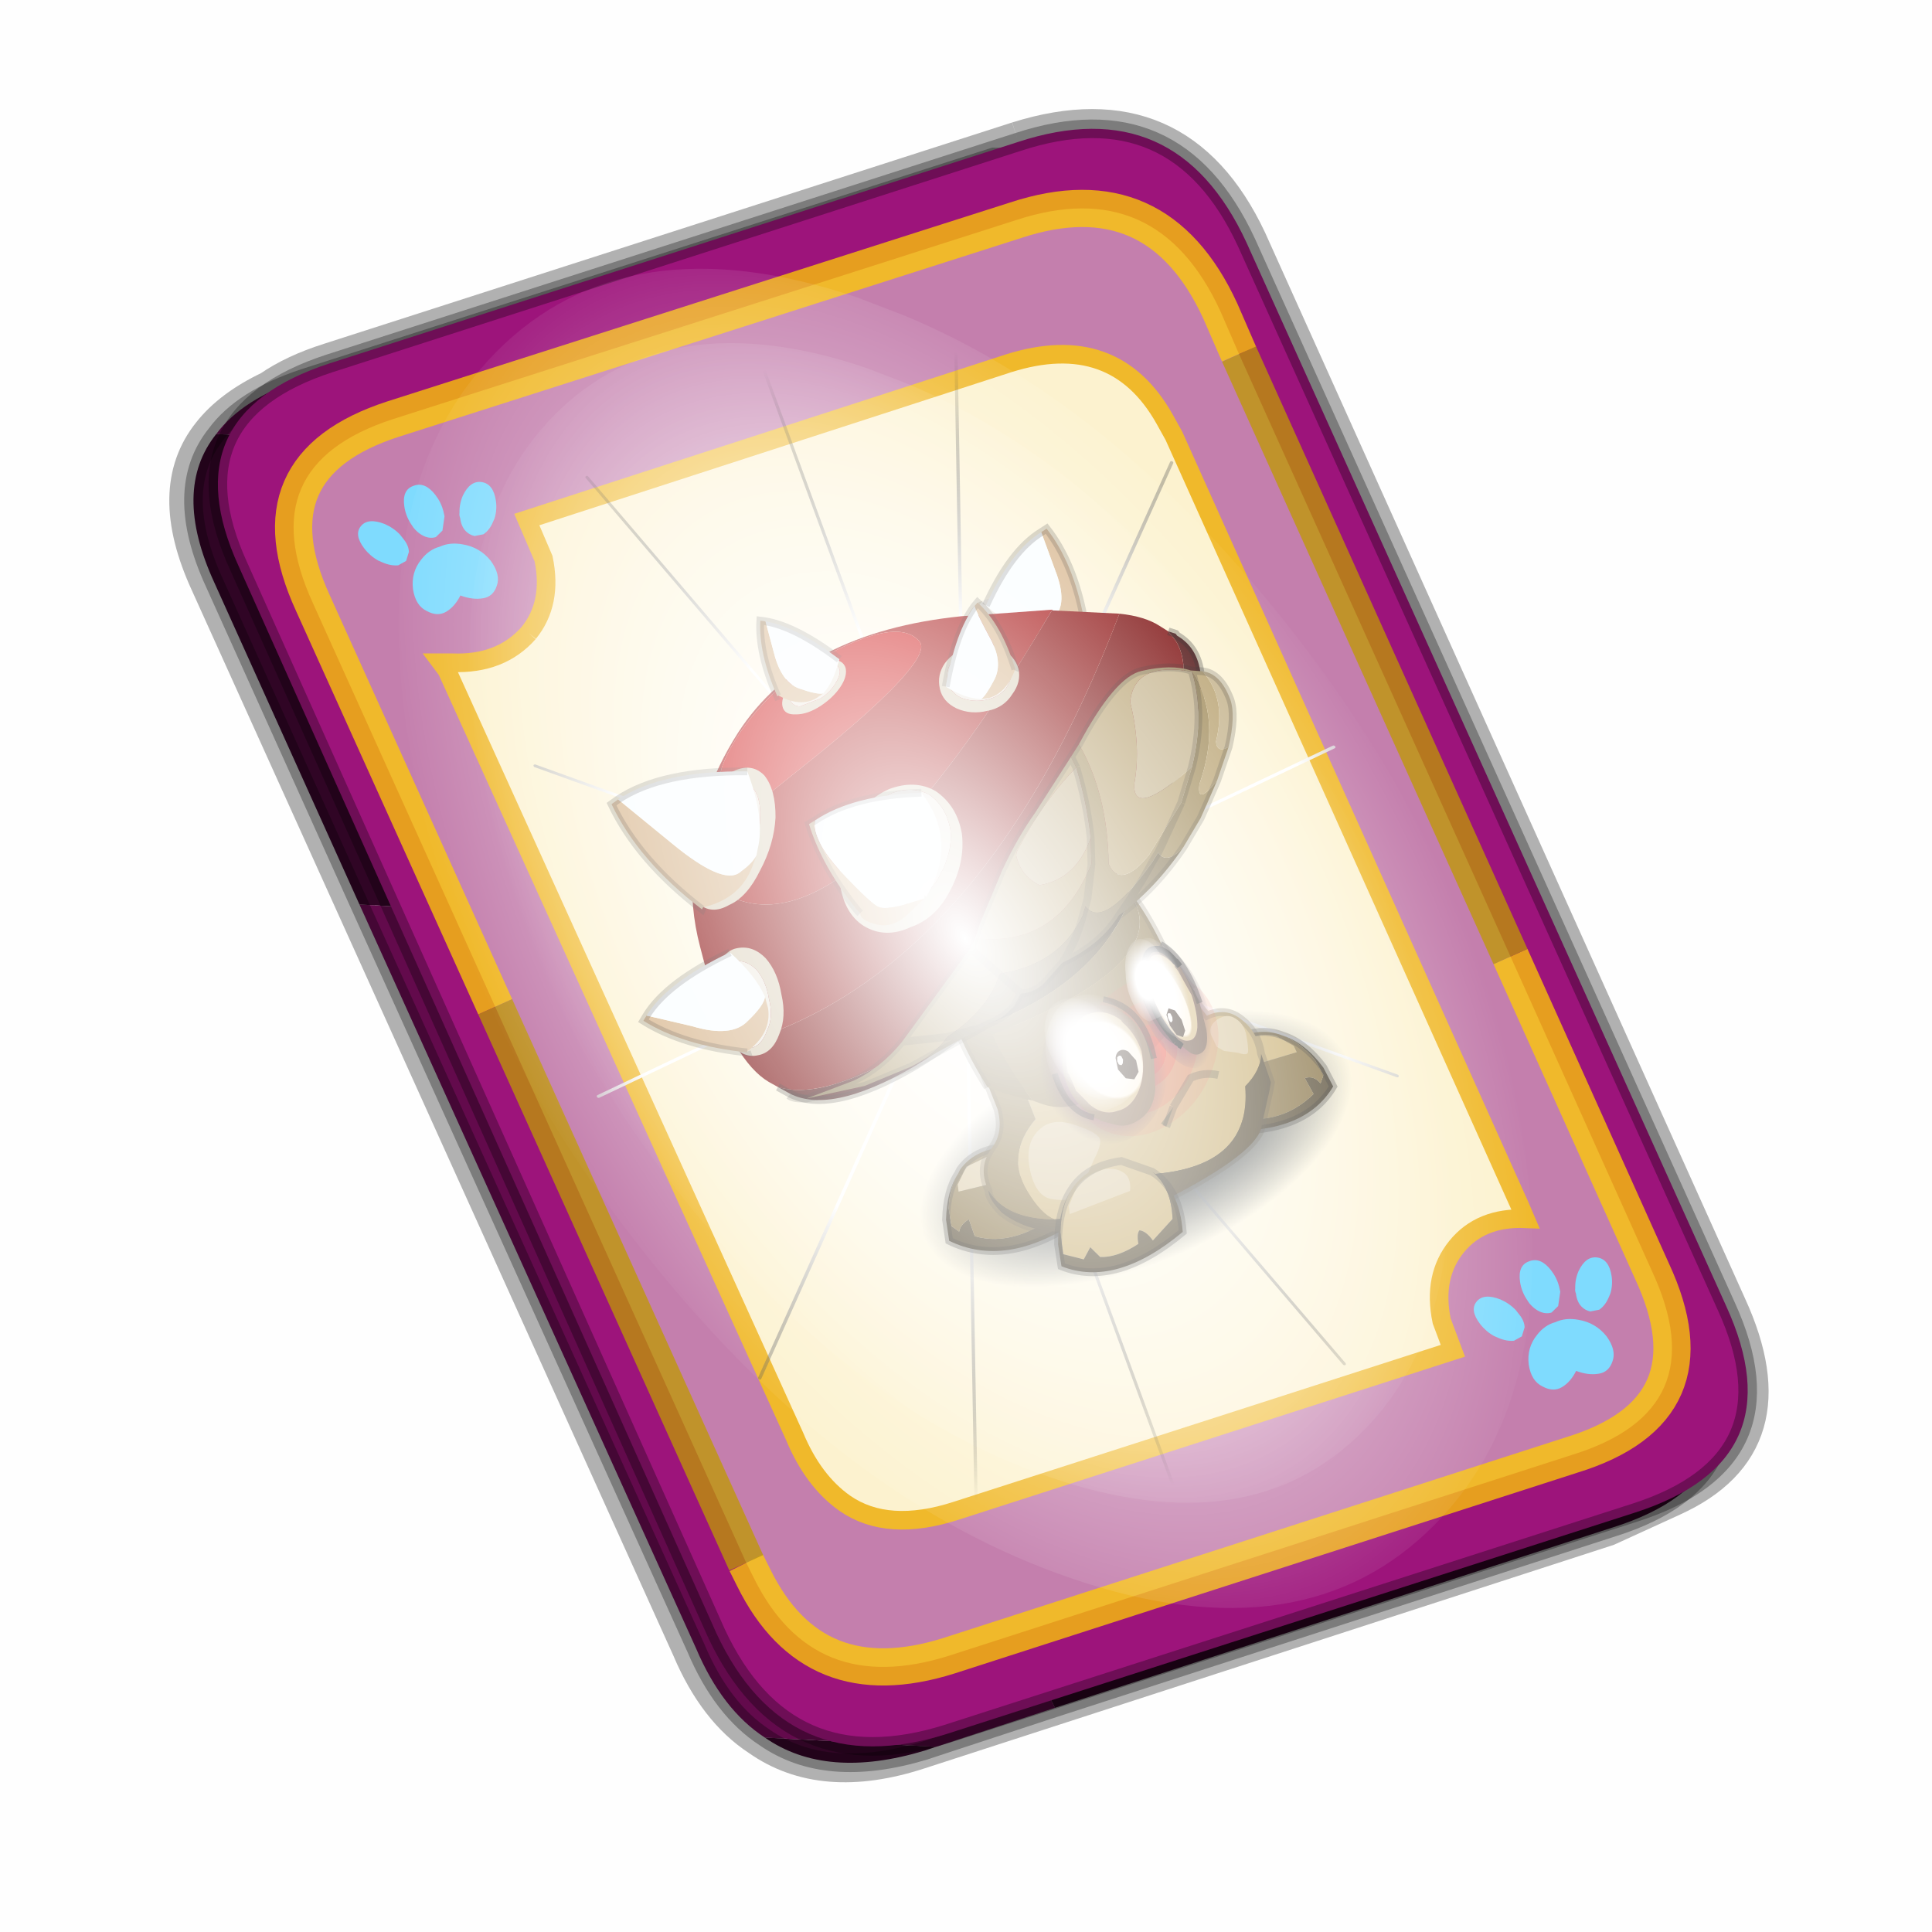 <?xml version='1.0' encoding='UTF-8'?>
<svg xmlns:xlink="http://www.w3.org/1999/xlink" xmlns="http://www.w3.org/2000/svg" version="1.1" width="60px" height="60px" viewBox="0.0 0.0 60.0 60.0"><defs><radialGradient gradientUnits="userSpaceOnUse" r="819.2" cx="0" cy="0" spreadMethod="pad" gradientTransform="matrix(-0.018,0.001,0.0,0.009,0.0,0.0)" id="gradient1"><stop offset="0.333" stop-color="#0e171d"/><stop offset="1.0" stop-color="#101a24" stop-opacity="0.0"/></radialGradient><g id="c1"><path stroke="none" fill="url(#gradient1)" d="M10.85 4.8 Q6.35 7.3 0.0 7.65 -6.35 8.0 -10.8 6.0 -15.35 4.0 -15.35 0.85 -15.35 -2.3 -10.8 -4.85 -6.35 -7.3 0.0 -7.65 6.35 -8.0 10.85 -6.05 15.35 -4.0 15.35 -0.85 15.35 2.3 10.85 4.8"/></g><g id="c2"><g><use transform="matrix(1.0,0.0,0.0,1.0,0.0,0.0)" xlink:href="#c1"/></g></g><g id="c3"><path fill="#d3bf92" stroke="none" d="M1.25 -1.2 L-2.9 -1.05 -2.9 -1.5 -2.1 -2.5 Q-1.3 -3.15 -0.1 -3.05 0.6 -2.9 0.95 -2.55 1.5 -2.05 1.25 -1.2"/><path fill="#42361c" stroke="none" d="M-2.7 -2.2 Q-3.45 -1.4 -3.75 -0.1 L-3.8 1.0 Q-1.25 3.95 3.6 1.35 3.95 -0.65 2.9 -1.95 4.45 -0.35 4.1 2.35 -0.9 4.4 -4.15 1.95 L-4.1 0.55 Q-3.65 -1.25 -2.7 -2.2"/><path fill="#7a6330" stroke="none" d="M-2.7 -2.2 L-2.55 -2.4 Q-1.25 -3.65 1.05 -3.2 2.2 -2.65 2.9 -1.95 3.95 -0.65 3.6 1.35 -1.25 3.95 -3.8 1.0 L-3.75 -0.1 Q-3.45 -1.4 -2.7 -2.2 M1.25 -1.2 Q1.5 -2.05 0.95 -2.55 0.6 -2.9 -0.1 -3.05 -1.3 -3.15 -2.1 -2.5 L-2.9 -1.5 -2.9 -1.05 1.25 -1.2"/><path fill="none" stroke="#000000" stroke-width="0.5" stroke-opacity="0.302" d="M2.9 -1.95 Q2.2 -2.65 1.05 -3.2 -1.25 -3.65 -2.55 -2.4 L-2.7 -2.2 M2.9 -1.95 Q4.45 -0.35 4.1 2.35 -0.9 4.4 -4.15 1.95 L-4.1 0.55 Q-3.65 -1.25 -2.7 -2.2"/></g><g id="c4"><g><use transform="matrix(1.0,0.0,0.0,1.0,0.0,0.0)" xlink:href="#c3"/></g></g><g id="c5"><path fill="#d3bf92" stroke="none" d="M1.6 -1.0 L-2.55 -1.4 -2.45 -1.85 -1.55 -2.75 0.55 -3.0 1.5 -2.35 Q2.0 -1.8 1.6 -1.0"/><path fill="#42361c" stroke="none" d="M-2.2 -2.5 Q-3.0 -1.85 -3.5 -0.6 L-3.7 0.55 -3.35 1.05 Q-3.15 0.65 -2.5 0.5 L-2.5 1.65 Q-0.25 3.25 3.6 1.85 4.2 -0.1 3.35 -1.5 4.65 0.3 3.95 2.9 -1.3 4.25 -4.15 1.4 L-3.9 0.05 Q-3.25 -1.7 -2.2 -2.5"/><path fill="#7a6330" stroke="none" d="M3.35 -1.5 Q4.2 -0.1 3.6 1.85 -0.25 3.25 -2.5 1.65 L-2.5 0.5 Q-3.15 0.65 -3.35 1.05 L-3.7 0.55 -3.5 -0.6 Q-3.0 -1.85 -2.2 -2.5 L-2.0 -2.7 Q-0.55 -3.75 1.7 -3.0 L3.35 -1.5 M1.6 -1.0 Q2.0 -1.8 1.5 -2.35 L0.55 -3.0 -1.55 -2.75 -2.45 -1.85 -2.55 -1.4 1.6 -1.0"/><path fill="none" stroke="#000000" stroke-width="0.5" stroke-opacity="0.302" d="M-2.2 -2.5 Q-3.25 -1.7 -3.9 0.05 L-4.15 1.4 Q-1.3 4.25 3.95 2.9 4.65 0.3 3.35 -1.5 L1.7 -3.0 Q-0.55 -3.75 -2.0 -2.7 L-2.2 -2.5"/></g><g id="c6"><g><use transform="matrix(1.0,0.0,0.0,1.0,0.0,0.0)" xlink:href="#c5"/></g></g><g id="c7"><path fill="#c2a561" stroke="none" d="M-0.5 -2.8 Q0.7 -2.9 1.5 -2.35 L2.35 -1.4 2.4 -0.95 -1.5 -1.1 Q-1.8 -1.9 -1.4 -2.35 L-0.5 -2.8"/><path fill="#42361c" stroke="none" d="M1.9 -2.25 Q3.1 -1.35 3.7 0.55 L3.9 1.9 Q1.2 4.2 -3.65 2.3 -4.3 -0.25 -3.1 -1.75 -3.95 -0.5 -3.35 1.35 -0.4 3.35 2.55 1.95 L2.35 0.8 Q2.95 0.8 3.2 1.45 L3.55 1.0 3.35 -0.1 Q2.8 -1.5 1.9 -2.25"/><path fill="#7a6330" stroke="none" d="M1.9 -2.25 Q2.8 -1.5 3.35 -0.1 L3.55 1.0 3.2 1.45 Q2.95 0.8 2.35 0.8 L2.55 1.95 Q-0.4 3.35 -3.35 1.35 -3.95 -0.5 -3.1 -1.75 L-1.55 -2.95 Q0.55 -3.4 1.9 -2.25 M-0.5 -2.8 L-1.4 -2.35 Q-1.8 -1.9 -1.5 -1.1 L2.4 -0.95 2.35 -1.4 1.5 -2.35 Q0.7 -2.9 -0.5 -2.8"/><path fill="none" stroke="#000000" stroke-width="0.5" stroke-opacity="0.302" d="M-3.1 -1.75 Q-4.3 -0.25 -3.65 2.3 1.2 4.2 3.9 1.9 L3.7 0.55 Q3.1 -1.35 1.9 -2.25 M-3.1 -1.75 L-1.55 -2.95 Q0.55 -3.4 1.9 -2.25"/></g><g id="c8"><g><use transform="matrix(1.0,0.0,0.0,1.0,0.0,0.0)" xlink:href="#c7"/></g></g><g id="c9"><path fill="#c2a561" stroke="none" d="M-3.15 -18.15 L-1.8 -18.55 Q2.45 -18.65 4.1 -16.7 L6.1 -13.9 7.25 -10.6 Q8.6 -10.75 9.3 -9.6 10.0 -8.5 9.75 -7.15 9.4 -6.15 8.1 -5.5 6.85 -0.55 0.8 -2.05 -1.1 -1.05 -2.55 -0.9 L-5.4 -1.15 -6.3 -1.4 Q-7.0 -2.0 -7.35 -3.65 -7.95 -6.35 -5.35 -7.9 L-5.4 -9.3 -5.25 -11.55 -4.9 -13.45 Q-4.35 -15.75 -3.15 -18.15"/><path fill="#42361c" stroke="none" d="M9.75 -7.15 L9.75 -5.6 9.75 -5.5 9.75 -5.2 9.5 -4.75 8.15 -2.55 Q7.0 -1.05 0.05 -0.15 -6.95 0.7 -9.35 -2.9 -9.9 -4.05 -9.7 -4.55 -9.25 -2.45 -6.3 -1.4 L-5.4 -1.15 -2.55 -0.9 Q-1.1 -1.05 0.8 -2.05 6.85 -0.55 8.1 -5.5 9.4 -6.15 9.75 -7.15"/><path fill="#7a6330" stroke="none" d="M-9.7 -4.55 Q-9.9 -6.2 -8.55 -7.1 -7.55 -7.8 -7.45 -9.3 L-7.5 -10.35 -7.55 -11.55 -7.3 -15.05 Q-6.95 -17.0 -3.15 -18.15 -4.35 -15.75 -4.9 -13.45 L-5.25 -11.55 -5.4 -9.3 -5.35 -7.9 Q-7.95 -6.35 -7.35 -3.65 -7.0 -2.0 -6.3 -1.4 -9.25 -2.45 -9.7 -4.55"/><path fill="none" stroke="#3d3424" stroke-width="0.5" stroke-opacity="0.302" d="M-3.15 -18.15 L-1.8 -18.55 Q2.45 -18.65 4.1 -16.7 L6.1 -13.9 7.25 -10.6 Q8.6 -10.75 9.3 -9.6 10.0 -8.5 9.75 -7.15 L9.75 -5.6 9.75 -5.5 9.75 -5.2 9.5 -4.75 8.15 -2.55 Q7.0 -1.05 0.05 -0.15 -6.95 0.7 -9.35 -2.9 -9.9 -4.05 -9.7 -4.55 -9.9 -6.2 -8.55 -7.1 -7.55 -7.8 -7.45 -9.3 L-7.5 -10.35 -7.55 -11.55 -7.3 -15.05 Q-6.95 -17.0 -3.15 -18.15"/><path fill="#d3bf92" stroke="none" d="M-5.4 -7.15 Q-4.3 -7.7 -3.05 -6.7 -1.8 -5.75 -1.85 -5.3 -1.9 -4.9 -2.65 -4.2 L-3.85 -2.9 -4.75 -2.3 Q-5.2 -2.25 -6.05 -2.7 -6.95 -3.2 -6.75 -4.9 -6.55 -6.6 -5.4 -7.15"/><path fill="#d3bf92" stroke="none" d="M8.95 -9.8 Q9.4 -9.25 9.2 -8.35 9.05 -7.45 8.9 -7.45 8.75 -7.4 8.35 -7.7 L7.55 -8.1 7.2 -8.5 7.1 -9.35 Q7.1 -9.95 7.8 -10.15 8.55 -10.35 8.95 -9.8"/></g><g id="c10"><g><use transform="matrix(1.0,0.0,0.0,1.0,0.0,0.0)" xlink:href="#c9"/></g></g><g id="c11"><path fill="#7a6330" stroke="none" d="M3.2 -15.2 L3.0 -15.7 3.25 -15.25 3.35 -15.0 Q3.8 -13.55 4.05 -11.5 L4.95 -8.2 Q5.75 -7.75 0.8 -5.1 -4.25 -2.5 -6.6 -4.4 L-7.1 -4.8 Q-8.0 -7.8 -8.15 -9.65 4.5 -10.15 3.2 -15.2"/><path fill="#3d3118" stroke="none" d="M3.0 -15.7 L3.2 -15.2 Q-0.95 -10.1 -10.15 -10.35 -10.45 -13.7 -9.05 -15.1 -7.05 -17.2 -1.9 -18.25 1.75 -17.75 3.0 -15.7"/><path fill="#6d592c" stroke="none" d="M-10.15 -10.35 Q-0.95 -10.1 3.2 -15.2 4.5 -10.15 -8.15 -9.65 -8.0 -7.8 -7.1 -4.8 -8.45 -5.6 -9.55 -6.55 -10.05 -8.7 -10.15 -10.35"/><path fill="none" stroke="#3d3424" stroke-width="0.5" stroke-opacity="0.302" d="M3.0 -15.7 Q1.75 -17.75 -1.9 -18.25 -7.05 -17.2 -9.05 -15.1 -10.45 -13.7 -10.15 -10.35 M4.95 -8.2 L4.05 -11.5 Q3.8 -13.55 3.35 -15.0 L3.25 -15.25 3.0 -15.7 M-9.55 -6.55 Q-10.05 -8.7 -10.15 -10.35"/></g><g id="c12"><path fill="#e81e17" fill-opacity="0.6" d="M2.1 -1.85 Q2.95 -1.0 2.95 0.2 2.95 1.4 2.1 2.2 1.3 3.05 0.1 3.05 -1.1 3.05 -1.95 2.2 -2.75 1.4 -2.75 0.2 -2.75 -1.0 -1.95 -1.85 -1.1 -2.65 0.1 -2.65 1.3 -2.65 2.1 -1.85 M1.35 -1.1 Q0.85 -1.6 0.05 -1.6 -0.7 -1.6 -1.25 -1.1 -1.75 -0.55 -1.75 0.25 -1.75 1.0 -1.25 1.5 -0.7 2.05 0.05 2.05 0.85 2.05 1.35 1.5 1.9 1.0 1.9 0.25 1.9 -0.55 1.35 -1.1"/><path fill="#e81e17" fill-opacity="0.8" d="M1.35 -1.1 Q1.9 -0.55 1.9 0.25 1.9 1.0 1.35 1.5 0.85 2.05 0.05 2.05 -0.7 2.05 -1.25 1.5 -1.75 1.0 -1.75 0.25 -1.75 -0.55 -1.25 -1.1 -0.7 -1.6 0.05 -1.6 0.85 -1.6 1.35 -1.1"/><path fill="#e81e17" fill-opacity="0.349" d="M2.1 -1.85 Q1.3 -2.65 0.1 -2.65 -1.1 -2.65 -1.95 -1.85 -2.75 -1.0 -2.75 0.2 -2.75 1.4 -1.95 2.2 -1.1 3.05 0.1 3.05 1.3 3.05 2.1 2.2 2.95 1.4 2.95 0.2 2.95 -1.0 2.1 -1.85 M3.45 3.6 Q2.0 5.1 -0.05 5.1 -2.1 5.1 -3.6 3.6 -5.05 2.15 -5.05 0.1 -5.05 -1.95 -3.6 -3.45 -2.1 -4.9 -0.05 -4.9 2.0 -4.9 3.45 -3.45 4.95 -1.95 4.95 0.1 4.95 2.15 3.45 3.6"/><path fill="#e81e17" fill-opacity="0.149" d="M7.0 -0.1 Q7.0 2.8 4.9 4.85 2.85 6.95 -0.05 6.95 -2.95 6.95 -5.05 4.85 -6.55 3.35 -6.95 1.4 L-7.1 0.0 -7.1 -0.1 Q-7.1 -1.55 -6.55 -2.75 L-5.05 -5.0 Q-2.95 -7.05 -0.05 -7.05 2.9 -7.05 4.95 -5.0 L6.0 -3.7 Q7.0 -2.1 7.0 -0.1 M3.45 3.6 Q4.95 2.15 4.95 0.1 4.95 -1.95 3.45 -3.45 2.0 -4.9 -0.05 -4.9 -2.1 -4.9 -3.6 -3.45 -5.05 -1.95 -5.05 0.1 -5.05 2.15 -3.6 3.6 -2.1 5.1 -0.05 5.1 2.0 5.1 3.45 3.6"/></g><g id="c13"><g><use transform="matrix(1.0,0.0,0.0,1.0,0.0,0.0)" xlink:href="#c12"/></g></g><radialGradient gradientUnits="userSpaceOnUse" r="819.2" cx="0" cy="0" spreadMethod="pad" gradientTransform="matrix(0.003,-0.005,0.002,0.005,0.1,-5.65)" id="gradient2"><stop offset="0.431" stop-color="#610e51"/><stop offset="1.0" stop-color="#402f3b" stop-opacity="0.0"/></radialGradient><radialGradient gradientUnits="userSpaceOnUse" r="819.2" cx="0" cy="0" fx="-67.2" fy="0" spreadMethod="pad" gradientTransform="matrix(0.002,0.0,0.0,0.006,0.1,-6.35)" id="gradient3"><stop offset="0.694" stop-color="#fff4dd"/><stop offset="0.745" stop-color="#d1b579"/></radialGradient><radialGradient gradientUnits="userSpaceOnUse" r="819.2" cx="0" cy="0" spreadMethod="pad" gradientTransform="matrix(0.002,-0.004,0.001,0.004,0.15,-7.25)" id="gradient4"><stop offset="0.431" stop-color="#ffffff"/><stop offset="1.0" stop-color="#ffffff" stop-opacity="0.0"/></radialGradient><radialGradient gradientUnits="userSpaceOnUse" r="819.2" cx="0" cy="0" spreadMethod="pad" gradientTransform="matrix(0.002,0.002,-0.002,0.004,-0.9,-8.5)" id="gradient5"><stop offset="0.431" stop-color="#ffffff"/><stop offset="1.0" stop-color="#ffffff" stop-opacity="0.0"/></radialGradient><g id="c14"><path stroke="none" fill="url(#gradient2)" d="M0.7 -11.25 Q1.75 -11.1 2.35 -9.4 2.95 -7.65 2.8 -5.25 2.6 -2.95 1.7 -1.45 0.8 0.05 -0.3 0.0 -1.35 -0.2 -1.95 -1.95 -2.55 -3.65 -2.4 -6.0 -2.2 -8.4 -1.3 -9.9 -0.4 -11.4 0.7 -11.25"/><path fill="#5b3f2d" stroke="none" d="M-1.15 -6.6 L-1.15 -5.1 -1.0 -3.95 -1.0 -3.9 Q-0.65 -2.55 -0.05 -2.4 0.55 -2.15 1.1 -3.05 1.65 -4.05 1.9 -5.7 L1.8 -8.0 1.75 -8.25 1.7 -8.45 1.75 -8.55 Q1.4 -9.85 0.8 -10.05 0.2 -10.35 -0.35 -9.35 L-1.2 -6.8 -1.15 -6.6 M-1.05 -2.8 L-1.15 -3.4 Q-1.55 -4.9 -1.35 -6.8 -1.15 -8.65 -0.5 -9.75 0.2 -10.85 0.85 -10.55 1.6 -10.35 1.95 -8.85 L2.0 -8.8 2.1 -8.3 2.25 -5.8 2.2 -4.8 1.7 -2.55 Q1.2 -1.05 0.45 -1.0 -0.1 -0.9 -0.45 -1.55 L-0.75 -2.2 -0.85 -2.35 -0.85 -2.45 -1.0 -2.7 -1.05 -2.8"/><path stroke="none" fill="url(#gradient3)" d="M-1.15 -6.6 L-1.2 -6.8 -0.35 -9.35 Q0.2 -10.35 0.8 -10.05 1.4 -9.85 1.75 -8.55 L1.7 -8.45 1.75 -8.25 1.8 -8.0 1.9 -5.7 Q1.65 -4.05 1.1 -3.05 0.55 -2.15 -0.05 -2.4 -0.65 -2.55 -1.0 -3.9 L-1.0 -3.95 -1.15 -5.1 -1.15 -6.6"/><path fill="none" stroke="#000000" stroke-width="0.5" d="M-1.05 -2.8 L-1.15 -3.4 Q-1.55 -4.9 -1.35 -6.8 -1.15 -8.65 -0.5 -9.75 0.2 -10.85 0.85 -10.55 1.6 -10.35 1.95 -8.85 L2.0 -8.8 2.1 -8.3 M-0.75 -2.2 L-0.85 -2.35 -0.85 -2.45 -1.0 -2.7 -1.05 -2.8"/><path fill="none" stroke="#000000" stroke-width="0.5" stroke-opacity="0.498" d="M2.2 -4.8 Q2.8 -8.75 1.5 -10.7 M-1.05 -2.8 Q-1.9 -4.0 -1.7 -7.15"/><path stroke="none" fill="url(#gradient4)" d="M1.7 -10.25 Q2.2 -8.85 2.1 -6.9 2.0 -5.05 1.35 -3.8 0.65 -2.55 -0.15 -2.65 -0.95 -2.8 -1.45 -4.2 -1.9 -5.6 -1.8 -7.5 -1.7 -9.4 -1.0 -10.65 -0.35 -11.9 0.45 -11.75 1.25 -11.65 1.7 -10.25"/><path stroke="none" fill="url(#gradient5)" d="M0.5 -7.05 Q-0.05 -5.8 -0.8 -5.25 L-2.25 -5.3 Q-2.85 -5.85 -2.8 -7.1 -2.85 -8.5 -2.25 -9.75 -1.75 -11.1 -0.95 -11.65 -0.15 -12.2 0.45 -11.65 1.05 -11.1 1.1 -9.8 1.05 -8.45 0.5 -7.05"/></g><g id="c15"><g><use transform="matrix(1.0,0.0,0.0,1.0,0.0,0.0)" xlink:href="#c14"/></g></g><g id="c16"><path fill="#2e1f16" stroke="none" d="M0.4 -0.4 L0.0 0.0 -0.4 -0.4 -0.55 -1.35 -0.4 -2.3 0.0 -2.7 0.4 -2.3 0.55 -1.35 0.4 -0.4"/><path fill="#ffffff" stroke="none" d="M-0.15 -1.65 Q-0.25 -1.55 -0.35 -1.55 L-0.4 -1.7 -0.4 -2.0 -0.3 -2.3 -0.2 -2.35 -0.05 -2.25 -0.05 -1.9 -0.15 -1.65"/></g><g id="c17"><g><use transform="matrix(1.0,0.0,0.0,1.0,0.0,0.0)" xlink:href="#c16"/></g></g><radialGradient gradientUnits="userSpaceOnUse" r="819.2" cx="0" cy="0" spreadMethod="pad" gradientTransform="matrix(0.005,-0.005,0.004,0.006,-0.15,-6.15)" id="gradient6"><stop offset="0.431" stop-color="#610e51"/><stop offset="1.0" stop-color="#402f3b" stop-opacity="0.0"/></radialGradient><radialGradient gradientUnits="userSpaceOnUse" r="819.2" cx="0" cy="0" fx="-67.2" fy="0" spreadMethod="pad" gradientTransform="matrix(0.004,0.003,-0.002,0.005,0.8,-6.65)" id="gradient7"><stop offset="0.694" stop-color="#fff4dd"/><stop offset="0.745" stop-color="#d1b579"/></radialGradient><radialGradient gradientUnits="userSpaceOnUse" r="819.2" cx="0" cy="0" spreadMethod="pad" gradientTransform="matrix(0.004,-0.004,0.003,0.005,-0.15,-7.8)" id="gradient8"><stop offset="0.431" stop-color="#ffffff"/><stop offset="1.0" stop-color="#ffffff" stop-opacity="0.0"/></radialGradient><radialGradient gradientUnits="userSpaceOnUse" r="819.2" cx="0" cy="0" spreadMethod="pad" gradientTransform="matrix(0.004,0.001,-0,0.006,-0.4,-8.25)" id="gradient9"><stop offset="0.431" stop-color="#ffffff"/><stop offset="1.0" stop-color="#ffffff" stop-opacity="0.0"/></radialGradient><g id="c18"><path stroke="none" fill="url(#gradient6)" d="M0.95 -12.15 Q3.15 -12.0 4.45 -10.1 5.75 -8.25 5.35 -5.7 4.95 -3.25 3.15 -1.6 1.3 0.05 -0.95 0.0 -3.2 -0.25 -4.5 -2.1 -5.8 -4.0 -5.35 -6.45 -4.95 -9.1 -3.1 -10.75 -1.3 -12.4 0.95 -12.15"/><path fill="#735437" stroke="none" d="M-2.55 -2.95 L-2.85 -3.6 Q-3.65 -5.2 -3.2 -7.3 -2.7 -9.3 -1.4 -10.5 -0.1 -11.7 1.35 -11.35 2.9 -11.1 3.65 -9.5 L3.7 -9.45 3.95 -8.9 Q4.35 -7.75 4.25 -6.25 L4.15 -5.1 3.1 -2.75 Q2.1 -1.1 0.5 -1.05 -0.55 -0.95 -1.3 -1.65 L-2.2 -2.45 -2.25 -2.6 -2.5 -2.85 -2.55 -2.95 M3.3 -8.65 L3.2 -8.9 3.15 -9.1 3.15 -9.2 Q2.45 -10.6 1.2 -10.85 0.0 -11.15 -1.15 -10.1 -2.35 -9.0 -2.85 -7.25 L-2.8 -7.1 -2.9 -5.6 -2.85 -5.5 -2.45 -4.25 -2.45 -4.2 Q-1.85 -2.7 -0.55 -2.55 0.65 -2.25 1.85 -3.3 3.0 -4.35 3.5 -6.1 3.7 -7.45 3.3 -8.65"/><path stroke="none" fill="url(#gradient7)" d="M3.3 -8.65 Q3.7 -7.45 3.5 -6.1 3.0 -4.35 1.85 -3.3 0.65 -2.25 -0.55 -2.55 -1.85 -2.7 -2.45 -4.2 L-2.45 -4.25 -2.85 -5.5 -2.9 -5.6 -2.8 -7.1 -2.85 -7.25 Q-2.35 -9.0 -1.15 -10.1 0.0 -11.15 1.2 -10.85 2.45 -10.6 3.15 -9.2 L3.15 -9.1 3.2 -8.9 3.3 -8.65"/><path fill="none" stroke="#000000" stroke-width="0.5" stroke-opacity="0.498" d="M4.15 -5.1 Q5.35 -9.35 2.6 -11.45 M-2.55 -2.95 Q-4.4 -4.3 -3.85 -7.7"/><path stroke="none" fill="url(#gradient8)" d="M3.1 -11.05 Q4.15 -9.5 3.9 -7.5 3.65 -5.5 2.3 -4.1 0.95 -2.75 -0.7 -2.95 -2.4 -3.0 -3.45 -4.55 -4.4 -6.05 -4.1 -8.15 -3.85 -10.15 -2.5 -11.5 -1.15 -12.9 0.5 -12.7 2.15 -12.55 3.1 -11.05"/><path stroke="none" fill="url(#gradient9)" d="M2.7 -7.2 Q2.6 -5.3 1.65 -4.3 0.7 -3.3 -0.6 -3.7 -1.9 -4.1 -2.7 -5.7 -3.55 -7.35 -3.45 -9.25 -3.4 -11.15 -2.35 -12.25 -1.45 -13.3 -0.15 -12.9 1.15 -12.5 2.0 -10.85 2.8 -9.15 2.7 -7.2"/></g><g id="c19"><g><use transform="matrix(1.0,0.0,0.0,1.0,0.0,0.0)" xlink:href="#c18"/></g></g><g id="c20"><path fill="#2e1f16" stroke="none" d="M0.6 -0.4 L0.0 0.0 -0.6 -0.4 -0.85 -1.35 -0.6 -2.3 Q-0.35 -2.7 0.0 -2.7 0.35 -2.7 0.6 -2.3 L0.85 -1.35 0.6 -0.4"/><path fill="#ffffff" stroke="none" d="M-0.25 -1.65 Q-0.35 -1.55 -0.45 -1.55 L-0.6 -1.7 -0.6 -2.0 -0.45 -2.3 -0.25 -2.35 -0.1 -2.25 -0.1 -1.9 -0.25 -1.65"/></g><g id="c21"><g><use transform="matrix(1.0,0.0,0.0,1.0,0.0,0.0)" xlink:href="#c20"/></g></g><g id="c22"><path fill="#d9ceb7" stroke="none" d="M11.95 -26.25 Q11.3 -27.0 10.2 -27.35 L8.35 -27.45 Q7.5 -27.15 7.25 -26.3 7.1 -25.55 7.8 -24.8 8.4 -24.0 9.5 -23.7 L11.45 -23.6 Q12.25 -23.95 12.45 -24.65 12.7 -25.5 11.95 -26.25 M13.15 -24.05 Q12.95 -23.1 11.85 -22.65 L9.4 -22.75 Q8.1 -23.15 7.3 -24.1 6.4 -25.15 6.7 -26.1 6.85 -27.05 8.0 -27.45 L10.4 -27.35 Q11.7 -27.0 12.6 -25.95 13.35 -25.0 13.15 -24.05"/><path fill="#ede8de" stroke="none" d="M11.95 -26.25 Q12.7 -25.5 12.45 -24.65 12.25 -23.95 11.45 -23.6 L9.5 -23.7 Q8.4 -24.0 7.8 -24.8 7.1 -25.55 7.25 -26.3 7.5 -27.15 8.35 -27.45 L10.2 -27.35 Q11.3 -27.0 11.95 -26.25"/><path fill="#d6b389" stroke="none" d="M13.25 -30.4 L13.3 -27.8 Q13.4 -25.45 12.2 -24.9 11.0 -24.3 10.5 -24.4 L11.15 -24.05 Q12.55 -23.4 13.95 -24.4 L14.05 -24.35 Q14.55 -27.9 13.65 -30.5 L13.25 -30.4"/><path fill="#f9fdff" stroke="none" d="M10.5 -24.4 Q11.0 -24.3 12.2 -24.9 13.4 -25.45 13.3 -27.8 L13.25 -30.4 Q11.0 -29.9 8.35 -27.1 9.4 -25.25 10.5 -24.4"/><path fill="none" stroke="#000000" stroke-width="0.5" stroke-opacity="0.2" d="M8.35 -27.1 Q11.0 -29.9 13.25 -30.4 L13.65 -30.5 Q14.55 -27.9 14.05 -24.35 L13.95 -24.4"/><path fill="#430101" stroke="none" d="M18.9 -21.7 L19.3 -21.4 19.35 -21.25 Q21.35 -18.95 17.85 -14.5 14.3 -9.95 7.35 -5.9 0.45 -1.85 -5.65 -0.55 -11.95 0.7 -13.95 -1.65 L-14.4 -2.15 Q-12.15 -0.5 -6.55 -1.5 -0.3 -2.8 6.6 -6.85 13.5 -10.95 16.95 -15.4 19.8 -19.05 19.1 -21.15 L18.9 -21.7"/><path fill="#750101" stroke="none" d="M16.3 -23.8 Q17.8 -23.1 18.5 -22.2 L18.9 -21.7 19.1 -21.15 Q19.8 -19.05 16.95 -15.4 13.5 -10.95 6.6 -6.85 -0.3 -2.8 -6.55 -1.5 -12.15 -0.5 -14.4 -2.15 L-14.85 -2.65 Q-15.7 -3.65 -16.1 -5.6 0.4 -4.7 16.3 -23.8"/><path fill="#a00101" stroke="none" d="M-14.95 -17.3 Q-13.3 -21.45 -9.4 -24.55 -3.35 -29.3 6.65 -26.95 L12.3 -25.45 Q-10.4 -6.05 -14.95 -17.3 M-6.35 -26.25 Q-9.5 -24.75 -11.1 -22.8 -12.45 -20.8 -11.3 -19.65 -11.0 -19.15 -8.9 -20.15 L-4.85 -21.6 Q4.1 -24.9 3.55 -26.3 3.0 -27.75 -0.05 -27.65 -3.1 -27.55 -6.35 -26.25"/><path fill="#ca0202" stroke="none" d="M-6.35 -26.25 Q-3.1 -27.55 -0.05 -27.65 3.0 -27.75 3.55 -26.3 4.1 -24.9 -4.85 -21.6 L-8.9 -20.15 Q-11.0 -19.15 -11.3 -19.65 -12.45 -20.8 -11.1 -22.8 -9.5 -24.75 -6.35 -26.25"/><path fill="#850101" stroke="none" d="M-16.1 -5.6 Q-16.55 -8.2 -16.2 -12.3 -16.0 -15.0 -14.95 -17.3 -10.4 -6.05 12.3 -25.45 L12.3 -25.4 16.3 -23.8 Q0.4 -4.7 -16.1 -5.6"/><path fill="none" stroke="#000000" stroke-width="0.5" stroke-opacity="0.302" d="M18.9 -21.7 L19.3 -21.4 19.35 -21.25 Q21.35 -18.95 17.85 -14.5 14.3 -9.95 7.35 -5.9 0.45 -1.85 -5.65 -0.55 -11.95 0.7 -13.95 -1.65 L-14.4 -2.15"/><path fill="#99824d" stroke="none" d="M-12.9 -0.85 L-9.65 -0.95 Q-7.75 -1.15 -5.9 -2.3 L0.2 -6.55 0.7 -7.05 1.75 -6.65 Q5.95 -5.25 9.35 -9.15 L8.4 -7.15 8.1 -6.7 8.4 -7.15 9.35 -9.15 9.85 -10.75 Q10.35 -12.9 10.45 -15.35 L10.35 -16.1 11.1 -16.7 Q11.8 -13.05 10.4 -8.8 10.45 -8.1 10.85 -7.9 11.55 -7.55 13.05 -8.5 L16.1 -11.0 14.05 -8.85 13.65 -8.45 14.05 -8.85 16.1 -11.0 17.5 -12.95 Q19.4 -15.9 19.5 -18.75 L19.5 -18.7 Q20.35 -15.25 17.6 -11.75 16.95 -10.45 18.75 -11.6 L17.65 -10.4 16.95 -9.65 15.3 -8.25 Q13.9 -7.5 13.65 -8.45 L13.1 -8.0 Q8.7 -4.85 8.1 -6.7 L7.75 -6.2 Q5.3 -3.7 1.5 -4.4 L1.45 -4.35 0.2 -6.55 1.45 -4.35 Q-0.05 -2.4 -3.05 -1.65 -4.1 -0.85 -5.85 -0.6 L-9.1 -0.4 -12.9 -0.85 M-5.9 -2.3 L-3.05 -1.65 -5.9 -2.3"/><path fill="#b39b66" stroke="none" d="M0.7 -7.05 L1.35 -7.9 3.8 -10.65 Q5.45 -12.35 7.0 -13.45 L10.35 -16.1 10.45 -15.35 Q7.65 -13.95 5.05 -11.45 L4.95 -11.25 Q4.8 -9.9 5.75 -8.95 8.1 -8.55 9.85 -10.75 L9.35 -9.15 Q5.95 -5.25 1.75 -6.65 L0.7 -7.05 M11.1 -16.7 Q14.7 -20.05 16.45 -19.85 18.4 -19.65 19.45 -18.85 L20.15 -18.55 Q21.05 -16.4 19.5 -14.0 19.3 -13.25 20.15 -13.4 L18.75 -11.6 Q16.95 -10.45 17.6 -11.75 20.35 -15.25 19.5 -18.7 L19.5 -18.75 19.45 -18.85 19.5 -18.75 Q16.2 -20.6 15.1 -18.2 14.85 -15.3 13.65 -13.15 12.75 -11.0 17.5 -12.95 L16.1 -11.0 13.05 -8.5 Q11.55 -7.55 10.85 -7.9 10.45 -8.1 10.4 -8.8 11.8 -13.05 11.1 -16.7"/><path fill="#c0ad83" stroke="none" d="M20.15 -18.55 Q21.2 -18.05 21.25 -16.25 21.25 -15.15 20.15 -13.4 19.3 -13.25 19.5 -14.0 21.05 -16.4 20.15 -18.55 M9.85 -10.75 Q8.1 -8.55 5.75 -8.95 4.8 -9.9 4.95 -11.25 L5.05 -11.45 Q7.65 -13.95 10.45 -15.35 10.35 -12.9 9.85 -10.75 M17.5 -12.95 Q12.75 -11.0 13.65 -13.15 14.85 -15.3 15.1 -18.2 16.2 -20.6 19.5 -18.75 19.4 -15.9 17.5 -12.95"/><path fill="#73613a" stroke="none" d="M15.3 -8.25 Q12.7 -6.3 9.95 -5.45 8.25 -4.05 5.5 -3.75 L4.35 -3.1 Q3.35 -2.45 2.35 -2.75 L1.7 -2.15 1.1 -1.85 0.65 -1.7 0.4 -1.65 -0.5 -1.55 -0.55 -1.55 -0.65 -1.5 -5.85 -0.6 Q-4.1 -0.85 -3.05 -1.65 L-0.65 -1.5 -3.05 -1.65 Q-0.05 -2.4 1.45 -4.35 L1.5 -4.4 Q5.3 -3.7 7.75 -6.2 L8.1 -6.7 Q8.7 -4.85 13.1 -8.0 L13.65 -8.45 Q13.9 -7.5 15.3 -8.25 M2.35 -2.75 L1.45 -4.35 2.35 -2.75 M13.1 -8.0 Q11.7 -6.7 9.95 -5.45 11.7 -6.7 13.1 -8.0 M7.75 -6.2 Q6.85 -4.8 5.5 -3.75 6.85 -4.8 7.75 -6.2"/><path fill="none" stroke="#000000" stroke-width="0.5" stroke-opacity="0.2" d="M-13.9 -1.4 Q-13.75 -1.15 -13.2 -0.95 L-12.9 -0.85 -9.65 -0.95 Q-7.75 -1.15 -5.9 -2.3 L0.2 -6.55 0.7 -7.05 1.35 -7.9 3.8 -10.65 Q5.45 -12.35 7.0 -13.45 L10.35 -16.1 11.1 -16.7 Q14.7 -20.05 16.45 -19.85 18.4 -19.65 19.45 -18.85 L20.15 -18.55 Q21.2 -18.05 21.25 -16.25 21.25 -15.15 20.15 -13.4 L18.75 -11.6 17.65 -10.4 16.95 -9.65 15.3 -8.25 Q12.7 -6.3 9.95 -5.45 8.25 -4.05 5.5 -3.75 L4.35 -3.1 Q3.35 -2.45 2.35 -2.75 L1.7 -2.15 1.1 -1.85 0.65 -1.7 0.4 -1.65 -0.55 -1.55 -0.65 -1.5 -5.85 -0.6 -9.1 -0.4 -12.9 -0.85 M10.45 -15.35 L10.35 -16.1 M1.45 -4.35 L0.2 -6.55 M1.45 -4.35 L2.35 -2.75 M8.1 -6.7 L8.4 -7.15 9.35 -9.15 9.85 -10.75 Q10.35 -12.9 10.45 -15.35 M7.75 -6.2 L8.1 -6.7 M13.1 -8.0 L13.65 -8.45 14.05 -8.85 16.1 -11.0 M19.5 -18.75 L19.45 -18.85 M19.5 -18.75 Q19.4 -15.9 17.5 -12.95 L16.1 -11.0 M-0.65 -1.5 L-3.05 -1.65 -5.9 -2.3 M5.5 -3.75 Q6.85 -4.8 7.75 -6.2 M9.95 -5.45 Q11.7 -6.7 13.1 -8.0"/><path fill="#d9ceb7" stroke="none" d="M-13.95 -11.45 Q-12.95 -11.3 -12.45 -10.25 -12.0 -9.15 -12.25 -7.7 -12.4 -6.25 -13.2 -5.35 -14.0 -4.35 -14.95 -4.5 -15.9 -4.6 -16.35 -5.75 -16.8 -6.8 -16.65 -8.25 -16.4 -9.7 -15.65 -10.6 -14.85 -11.6 -13.95 -11.45 M-16.65 -8.1 Q-16.8 -7.0 -16.4 -6.15 -16.0 -5.25 -15.3 -5.1 -14.55 -4.95 -13.85 -5.85 -13.2 -6.5 -13.1 -7.7 -12.9 -8.85 -13.25 -9.75 -13.7 -10.6 -14.4 -10.7 -15.2 -10.8 -15.8 -10.05 -16.4 -9.25 -16.65 -8.1"/><path fill="#ede8de" stroke="none" d="M-16.65 -8.1 Q-16.4 -9.25 -15.8 -10.05 -15.2 -10.8 -14.4 -10.7 -13.7 -10.6 -13.25 -9.75 -12.9 -8.85 -13.1 -7.7 -13.2 -6.5 -13.85 -5.85 -14.55 -4.95 -15.3 -5.1 -16.0 -5.25 -16.4 -6.15 -16.8 -7.0 -16.65 -8.1"/><path fill="#d9ceb7" stroke="none" d="M-14.9 -18.25 Q-15.35 -16.9 -15.05 -16.05 -14.65 -15.15 -13.55 -15.35 -12.6 -15.4 -11.5 -16.6 -10.35 -17.5 -9.85 -18.9 -9.3 -20.25 -9.75 -21.05 -10.1 -21.95 -11.1 -21.75 -12.15 -21.55 -13.25 -20.55 -14.3 -19.55 -14.9 -18.25 M-15.15 -17.8 Q-14.45 -19.4 -13.2 -20.7 -11.75 -22.05 -10.5 -22.3 -9.2 -22.45 -8.7 -21.4 -8.3 -20.3 -8.9 -18.6 -9.55 -17.0 -10.95 -15.7 -12.3 -14.35 -13.55 -14.25 -14.85 -14.0 -15.4 -15.0 -15.8 -16.15 -15.15 -17.8"/><path fill="#ede8de" stroke="none" d="M-14.9 -18.25 Q-14.3 -19.55 -13.25 -20.55 -12.15 -21.55 -11.1 -21.75 -10.1 -21.95 -9.75 -21.05 -9.3 -20.25 -9.85 -18.9 -10.35 -17.5 -11.5 -16.6 -12.6 -15.4 -13.55 -15.35 -14.65 -15.15 -15.05 -16.05 -15.35 -16.9 -14.9 -18.25"/><path fill="#ede8de" stroke="none" d="M-5.25 -13.85 Q-4.95 -15.3 -3.85 -16.4 -2.65 -17.5 -1.3 -17.65 0.15 -17.65 0.95 -16.75 1.7 -15.7 1.5 -14.25 1.2 -12.85 -0.05 -11.7 -1.15 -10.6 -2.55 -10.6 -3.95 -10.45 -4.8 -11.4 -5.55 -12.45 -5.25 -13.85"/><path fill="#d9ceb7" stroke="none" d="M-5.25 -13.85 Q-5.55 -12.45 -4.8 -11.4 -3.95 -10.45 -2.55 -10.6 -1.15 -10.6 -0.05 -11.7 1.2 -12.85 1.5 -14.25 1.7 -15.7 0.95 -16.75 0.15 -17.65 -1.3 -17.65 -2.65 -17.5 -3.85 -16.4 -4.95 -15.3 -5.25 -13.85 M-6.35 -13.3 Q-5.95 -15.05 -4.6 -16.45 -3.1 -17.8 -1.4 -17.95 0.4 -18.0 1.4 -16.85 2.4 -15.5 2.1 -13.7 1.7 -11.9 0.2 -10.5 -1.25 -9.1 -2.95 -9.1 -4.75 -8.9 -5.8 -10.15 -6.75 -11.35 -6.35 -13.3"/><path fill="#d9ceb7" stroke="none" d="M-1.5 -26.25 Q-1.55 -25.7 -2.2 -25.2 -2.85 -24.7 -3.8 -24.45 -4.8 -24.2 -5.5 -24.45 -6.2 -24.65 -6.15 -25.2 -6.1 -25.7 -5.45 -26.2 L-3.8 -27.0 Q-2.85 -27.2 -2.15 -27.0 -1.5 -26.8 -1.5 -26.25 M-1.9 -26.3 Q-1.9 -26.75 -2.4 -26.95 L-3.75 -26.95 Q-4.55 -26.7 -5.05 -26.25 L-5.55 -25.5 Q-5.55 -25.05 -5.1 -24.85 L-3.7 -24.9 Q-3.0 -25.05 -2.45 -25.5 -1.9 -25.95 -1.9 -26.3"/><path fill="#ede8de" stroke="none" d="M-1.9 -26.3 Q-1.9 -25.95 -2.45 -25.5 -3.0 -25.05 -3.7 -24.9 L-5.1 -24.85 Q-5.55 -25.05 -5.55 -25.5 L-5.05 -26.25 Q-4.55 -26.7 -3.75 -26.95 L-2.4 -26.95 Q-1.9 -26.75 -1.9 -26.3"/><path fill="#d9ceb7" stroke="none" d="M4.45 -23.25 Q4.35 -22.55 4.9 -22.0 5.55 -21.45 6.4 -21.35 7.25 -21.25 7.85 -21.65 8.5 -22.15 8.6 -22.85 8.6 -23.55 8.1 -24.15 7.5 -24.65 6.6 -24.8 5.8 -24.85 5.1 -24.4 4.5 -23.95 4.45 -23.25 M3.8 -23.0 Q3.9 -23.9 4.65 -24.45 5.45 -25.0 6.5 -24.9 7.65 -24.85 8.35 -24.15 9.05 -23.45 9.0 -22.55 8.9 -21.7 8.1 -21.15 7.3 -20.5 6.25 -20.65 5.15 -20.75 4.4 -21.45 3.7 -22.15 3.8 -23.0"/><path fill="#ede8de" stroke="none" d="M4.45 -23.25 Q4.5 -23.95 5.1 -24.4 5.8 -24.85 6.6 -24.8 7.5 -24.65 8.1 -24.15 8.6 -23.55 8.6 -22.85 8.5 -22.15 7.85 -21.65 7.25 -21.25 6.4 -21.35 5.55 -21.45 4.9 -22.0 4.35 -22.55 4.45 -23.25"/><path fill="#d6b389" stroke="none" d="M-15.2 -14.65 L-15.3 -14.55 Q-18.15 -18.85 -18.6 -22.85 L-18.1 -23.0 -15.75 -19.2 Q-13.55 -15.6 -12.25 -16.0 -11.25 -16.3 -10.85 -16.7 L-11.3 -16.15 Q-12.7 -14.4 -15.2 -14.65"/><path fill="#f9fdff" stroke="none" d="M-18.1 -23.0 Q-14.85 -23.85 -9.65 -22.0 -9.55 -18.75 -10.65 -17.05 L-10.85 -16.7 Q-11.25 -16.3 -12.25 -16.0 -13.55 -15.6 -15.75 -19.2 L-18.1 -23.0"/><path fill="none" stroke="#000000" stroke-width="0.5" stroke-opacity="0.2" d="M-15.2 -14.65 L-15.3 -14.55 Q-18.15 -18.85 -18.6 -22.85 L-18.1 -23.0 Q-14.85 -23.85 -9.65 -22.0"/><path fill="#d6b389" stroke="none" d="M-5.4 -30.75 L-5.55 -28.6 Q-5.7 -26.7 -4.75 -25.95 -3.8 -25.2 -3.4 -25.15 L-3.95 -25.0 Q-5.1 -24.8 -6.15 -25.95 L-6.25 -25.95 Q-6.5 -28.95 -5.7 -30.9 L-5.4 -30.75"/><path fill="#f9fdff" stroke="none" d="M-3.4 -25.15 Q-3.8 -25.2 -4.75 -25.95 -5.7 -26.7 -5.55 -28.6 L-5.4 -30.75 Q-3.65 -29.8 -1.7 -26.9 -2.55 -25.6 -3.4 -25.15"/><path fill="none" stroke="#000000" stroke-width="0.5" stroke-opacity="0.2" d="M-1.7 -26.9 Q-3.65 -29.8 -5.4 -30.75 L-5.7 -30.9 Q-6.5 -28.95 -6.25 -25.95 L-6.15 -25.95"/><path fill="#d6b389" stroke="none" d="M-20.9 -9.25 L-18.35 -7.65 Q-16.2 -6.1 -14.85 -6.8 -13.55 -7.4 -13.3 -7.9 L-13.35 -7.15 Q-13.65 -5.55 -15.55 -4.95 L-15.55 -4.9 Q-19.3 -6.65 -21.2 -9.0 L-20.9 -9.25"/><path fill="#f9fdff" stroke="none" d="M-13.3 -7.9 Q-13.55 -7.4 -14.85 -6.8 -16.2 -6.1 -18.35 -7.65 L-20.9 -9.25 Q-18.95 -10.85 -14.5 -11.35 -13.4 -9.35 -13.3 -7.9"/><path fill="none" stroke="#000000" stroke-width="0.5" stroke-opacity="0.2" d="M-14.5 -11.35 Q-18.95 -10.85 -20.9 -9.25 L-21.2 -9.0 Q-19.3 -6.65 -15.55 -4.9 L-15.55 -4.95"/><path fill="#f9fdff" stroke="none" d="M-1.55 -10.55 L-3.0 -10.6 Q-4.2 -10.7 -4.5 -11.0 -4.85 -11.25 -6.05 -13.9 -7.2 -16.55 -6.55 -17.6 -3.7 -18.35 0.5 -17.05 1.75 -13.3 -1.4 -10.6 L-1.45 -10.75 -1.5 -10.65 -1.55 -10.55"/><path fill="#d6b389" stroke="none" d="M-6.55 -17.6 Q-7.2 -16.55 -6.05 -13.9 -4.85 -11.25 -4.5 -11.0 -4.2 -10.7 -3.0 -10.6 L-1.55 -10.55 -2.85 -9.95 Q-4.05 -9.4 -4.95 -9.95 -5.9 -10.55 -5.75 -11.0 L-5.85 -11.2 Q-7.1 -14.6 -7.0 -17.5 L-6.55 -17.6"/><path fill="none" stroke="#000000" stroke-width="0.5" stroke-opacity="0.2" d="M0.5 -17.05 Q-3.7 -18.35 -6.55 -17.6 L-7.0 -17.5 Q-7.1 -14.6 -5.85 -11.2 L-5.75 -11.0"/><path fill="#d6b389" stroke="none" d="M7.65 -27.3 Q7.6 -27.05 7.9 -25.15 8.25 -23.3 7.3 -22.4 6.45 -21.6 6.1 -21.5 L6.6 -21.4 Q7.75 -21.35 8.75 -22.55 L8.8 -22.6 Q8.9 -25.65 7.9 -27.45 L7.65 -27.3"/><path fill="#f9fdff" stroke="none" d="M6.1 -21.5 Q6.45 -21.6 7.3 -22.4 8.25 -23.3 7.9 -25.15 7.6 -27.05 7.65 -27.3 5.95 -26.15 4.2 -23.0 5.15 -21.85 6.1 -21.5"/><path fill="none" stroke="#000000" stroke-width="0.5" stroke-opacity="0.2" d="M4.2 -23.0 Q5.95 -26.15 7.65 -27.3 L7.9 -27.45 Q8.9 -25.65 8.8 -22.6 L8.75 -22.55"/></g><g id="c23"><g><use transform="matrix(1.0,0.0,0.0,1.0,0.0,0.0)" xlink:href="#c22"/></g></g><g id="c24"><path fill="#705931" stroke="none" d="M-1.15 -1.05 L-2.0 0.0 -2.25 -0.3 -1.15 -1.05"/><path fill="none" stroke="#000000" stroke-width="0.5" stroke-opacity="0.302" d="M-1.15 -1.05 L0.5 -2.45 Q1.45 -2.55 2.25 -2.05 M-2.0 0.0 L-1.15 -1.05"/></g><g id="c25"><g><use transform="matrix(1.0,0.0,0.0,1.0,0.0,0.0)" xlink:href="#c24"/></g></g><g id="c26"><path fill="#c2a561" stroke="none" d="M3.35 -1.9 Q4.2 -0.6 3.6 1.4 L1.95 2.3 Q1.75 1.6 1.35 1.4 1.1 1.55 1.0 2.2 -0.55 2.6 -1.6 2.2 L-2.0 1.4 -2.65 2.0 Q-3.25 1.6 -3.8 1.25 L-3.5 -0.15 Q-2.95 -1.65 -2.0 -2.45 -0.55 -3.65 1.7 -3.2 L3.35 -1.9 M-1.55 -2.55 L-2.45 -1.55 -2.55 -1.05 1.6 -1.2 Q2.0 -2.05 1.5 -2.55 1.2 -2.9 0.55 -3.05 -0.7 -3.15 -1.55 -2.55"/><path fill="#d3bf92" stroke="none" d="M-1.55 -2.55 Q-0.7 -3.15 0.55 -3.05 1.2 -2.9 1.5 -2.55 2.0 -2.05 1.6 -1.2 L-2.55 -1.05 -2.45 -1.55 -1.55 -2.55"/><path fill="#42361c" stroke="none" d="M-2.0 -2.45 Q-2.95 -1.65 -3.5 -0.15 L-3.8 1.25 Q-3.25 1.6 -2.65 2.0 L-2.0 1.4 -1.6 2.2 Q-0.55 2.6 1.0 2.2 1.1 1.55 1.35 1.4 1.75 1.6 1.95 2.3 L3.6 1.4 Q4.2 -0.6 3.35 -1.9 4.65 -0.3 3.95 2.4 -1.3 4.4 -4.15 1.95 L-3.9 0.55 Q-3.2 -1.5 -2.0 -2.45"/><path fill="none" stroke="#000000" stroke-width="0.5" stroke-opacity="0.302" d="M-2.0 -2.45 Q-3.2 -1.5 -3.9 0.55 L-4.15 1.95 Q-1.3 4.4 3.95 2.4 4.65 -0.3 3.35 -1.9 L1.7 -3.2 Q-0.55 -3.65 -2.0 -2.45"/></g><g id="c27"><g><use transform="matrix(1.0,0.0,0.0,1.0,0.0,0.0)" xlink:href="#c26"/></g></g><g id="c28"><g><use transform="matrix(1.0,0.0,0.0,1.0,-1.8,0.3)" xlink:href="#c2"/></g><g><use transform="matrix(1.0,0.0,0.0,1.0,0.55,-3.95)" xlink:href="#c4"/></g><g><use transform="matrix(1.0,0.0,0.0,1.0,-10.95,0.6)" xlink:href="#c6"/></g><g><use transform="matrix(1.0,0.0,0.0,1.0,7.6,-1.25)" xlink:href="#c8"/></g><g><use transform="matrix(1.0,0.0,0.0,1.0,-1.95,4.3)" xlink:href="#c10"/></g><g><use transform="matrix(1.0,0.0,0.0,1.0,0.0,0.0)" xlink:href="#c11"/></g><g><use transform="matrix(0.724,-0.177,0.02,0.665,0.75,-5.15)" filter="url(#filter20)" xlink:href="#c13"/></g><g><use transform="matrix(0.76,-0.104,0.104,0.76,3.95,-3.35)" xlink:href="#c15"/></g><g><use transform="matrix(0.76,-0.104,0.104,0.76,3.4,-5.5)" xlink:href="#c17"/></g><g><use transform="matrix(0.76,-0.104,0.104,0.76,-1.45,-0.5)" xlink:href="#c19"/></g><g><use transform="matrix(0.76,-0.104,0.104,0.76,-0.45,-3.95)" xlink:href="#c21"/></g><g><use transform="matrix(1.0,0.0,0.0,1.0,-7.9,-8.8)" xlink:href="#c23"/></g><g><use transform="matrix(1.0,0.0,0.0,1.0,2.5,-0.4)" xlink:href="#c25"/></g><g><use transform="matrix(1.0,0.0,0.0,1.0,-4.65,3.95)" xlink:href="#c27"/></g></g><filter id="filter20"><feColorMatrix in="SourceGraphic" type="matrix" values="1.0 0.0 0.0 0.0 0.0 0.0 1.0 0.0 0.0 0.0 0.0 0.0 1.0 0.0 0.0 0.0 0.0 0.0 0.5 0.0" result="cxform"/><feComposite operator="in" in2="SourceGraphic" result="color-xform"/></filter><g id="c29"><path fill="#000000" fill-opacity="0.004" d="M0.0 0.0 L60.0 0.0 60.0 60.0 0.0 60.0 0.0 0.0"/></g><g id="c30"><path fill="none" stroke="#000000" stroke-width="1.0" stroke-opacity="0.302" d="M22.3 0.35 Q26.6 -1.0 28.5 3.05 L41.4 31.7 Q43.1 35.4 39.9 36.85 L38.15 37.65 19.65 43.65 Q17.05 44.5 15.35 43.3 14.2 42.55 13.5 40.9 L0.55 12.25 Q-0.6 9.75 0.6 8.25 1.15 7.55 2.2 7.05 2.85 6.6 3.8 6.3 L22.3 0.35"/><path fill="#300525" stroke="none" d="M25.55 0.9 Q26.9 1.6 27.8 3.55 L40.7 32.15 Q42.6 36.3 38.3 37.65 L23.3 42.5 13.15 21.4 4.6 20.9 0.7 12.25 Q-0.45 9.75 0.75 8.25 L29.8 9.75 25.55 0.9 M20.1 43.55 L19.8 43.65 Q17.15 44.45 15.5 43.3 L20.1 43.55"/><path fill="#630a4c" stroke="none" d="M23.3 42.5 L20.1 43.55 15.5 43.3 Q14.35 42.55 13.65 40.9 L4.6 20.9 13.15 21.4 23.3 42.5 M0.75 8.25 Q1.45 7.3 3.1 6.75 L21.65 0.8 25.55 0.9 29.8 9.75 0.75 8.25"/><path fill="none" stroke="#000000" stroke-width="0.5" stroke-opacity="0.302" d="M25.55 0.9 Q26.9 1.6 27.8 3.55 L40.7 32.15 Q42.6 36.3 38.3 37.65 L23.3 42.5 20.1 43.55 19.8 43.65 Q17.15 44.45 15.5 43.3 14.35 42.55 13.65 40.9 L4.6 20.9 0.7 12.25 Q-0.45 9.75 0.75 8.25 1.45 7.3 3.1 6.75 L21.65 0.8 25.55 0.9"/><path fill="#9d147b" stroke="none" d="M14.2 40.5 L1.35 11.8 Q-0.5 7.75 3.8 6.35 L22.3 0.4 Q26.55 -1.0 28.45 3.1 L41.35 31.7 Q43.25 35.85 38.9 37.25 L20.4 43.2 Q16.1 44.55 14.2 40.5"/><path fill="none" stroke="#000000" stroke-width="0.5" stroke-opacity="0.302" d="M14.2 40.5 L1.35 11.8 Q-0.5 7.75 3.8 6.35 L22.3 0.4 Q26.55 -1.0 28.45 3.1 L41.35 31.7 Q43.25 35.85 38.9 37.25 L20.4 43.2 Q16.1 44.55 14.2 40.5"/><path fill="#fcf2cf" stroke="none" d="M9.15 13.6 Q9.8 12.8 9.55 11.6 L9.1 10.55 22.05 6.35 Q24.9 5.45 26.25 7.85 L26.5 8.3 35.8 29.0 35.95 29.35 Q34.75 29.3 34.1 30.1 33.45 30.9 33.7 32.1 L34.0 32.9 20.65 37.2 Q18.8 37.8 17.65 37.0 16.8 36.4 16.3 35.2 L6.95 14.6 6.8 14.4 7.1 14.4 Q8.4 14.45 9.15 13.6"/><path fill="#c47fad" stroke="none" d="M8.25 23.65 L3.35 12.8 Q1.65 9.1 5.5 7.85 L22.25 2.5 Q26.05 1.25 27.75 4.95 L28.25 6.1 35.55 22.3 39.35 30.75 Q41.1 34.5 37.2 35.7 L20.45 41.1 Q16.8 42.25 15.2 39.0 L15.0 38.6 8.25 23.65 M9.15 13.6 Q8.4 14.45 7.1 14.4 L6.8 14.4 6.95 14.6 16.3 35.2 Q16.8 36.4 17.65 37.0 18.8 37.8 20.65 37.2 L34.0 32.9 33.7 32.1 Q33.45 30.9 34.1 30.1 34.75 29.3 35.95 29.35 L35.8 29.0 26.5 8.3 26.25 7.85 Q24.9 5.45 22.05 6.35 L9.1 10.55 9.55 11.6 Q9.8 12.8 9.15 13.6"/><path fill="none" stroke="#ffcc00" stroke-width="1.0" stroke-opacity="0.749" d="M8.25 23.65 L3.35 12.8 Q1.65 9.1 5.5 7.85 L22.25 2.5 Q26.05 1.25 27.75 4.95 L28.25 6.1 M35.55 22.3 L39.35 30.75 Q41.1 34.5 37.2 35.7 L20.45 41.1 Q16.8 42.25 15.2 39.0 L15.0 38.6"/><path fill="none" stroke="#bf9900" stroke-width="1.0" stroke-opacity="0.749" d="M28.25 6.1 L35.55 22.3 M15.0 38.6 L8.25 23.65"/><path fill="none" stroke="#f0b92b" stroke-width="0.5" d="M9.15 13.6 Q9.8 12.8 9.55 11.6 L9.1 10.55 22.05 6.35 Q24.9 5.45 26.25 7.85 L26.5 8.3 35.8 29.0 35.95 29.35 Q34.75 29.3 34.1 30.1 33.45 30.9 33.7 32.1 L34.0 32.9 20.65 37.2 Q18.8 37.8 17.65 37.0 16.8 36.4 16.3 35.2 L6.95 14.6 6.8 14.4 7.1 14.4 Q8.4 14.45 9.15 13.6"/></g><g id="c31"><path fill="#7fdbfe" stroke="none" d="M10.75 4.9 Q10.75 4.6 10.9 4.35 11.25 3.45 11.95 2.75 13.3 1.5 14.35 2.1 15.4 2.7 14.95 4.45 14.7 5.4 14.1 6.15 L13.75 6.5 Q13.1 7.15 12.35 7.35 L11.4 7.2 Q10.95 6.9 10.75 6.4 10.5 5.75 10.75 4.9 M7.5 5.9 Q7.0 5.85 6.6 5.5 6.05 5.0 5.8 4.15 L5.7 3.6 Q5.55 2.65 5.8 1.7 6.25 0.0 7.5 0.0 L7.6 0.0 Q8.85 0.0 9.3 1.7 9.55 2.65 9.4 3.6 L9.3 4.15 8.5 5.5 7.6 5.9 7.5 5.9 M4.35 4.9 Q4.6 5.75 4.35 6.4 L3.7 7.2 2.75 7.35 Q2.0 7.15 1.35 6.5 L1.0 6.15 Q0.4 5.4 0.15 4.45 -0.3 2.7 0.75 2.1 1.8 1.5 3.15 2.75 3.85 3.45 4.2 4.35 L4.35 4.9 M5.5 13.7 Q4.45 13.9 3.65 12.95 2.75 12.0 3.2 10.25 3.7 8.5 5.25 7.6 6.4 6.9 7.55 7.0 8.75 6.9 9.9 7.6 11.45 8.5 11.95 10.25 12.35 12.0 11.5 12.95 10.7 13.9 9.65 13.7 8.55 13.5 7.55 12.6 6.55 13.5 5.5 13.7"/></g><g id="c32"><g><use transform="matrix(1.0,0.0,0.0,1.0,0.0,0.0)" xlink:href="#c31"/></g></g><radialGradient gradientUnits="userSpaceOnUse" r="819.2" cx="0" cy="0" spreadMethod="pad" gradientTransform="matrix(0.091,0.0,0.0,0.091,0.6,3.4)" id="gradient10"><stop offset="0.0" stop-color="#ffffff"/><stop offset="1.0" stop-color="#ffffff" stop-opacity="0.0"/></radialGradient><g id="c33"><path stroke="none" fill="url(#gradient10)" d="M36.65 -54.65 Q60.05 -42.0 69.75 -17.95 80.55 8.9 68.0 34.1 55.45 59.35 26.8 68.2 -1.8 77.05 -29.7 64.3 -57.6 51.6 -68.45 24.75 -79.3 -2.05 -66.75 -27.25 L-66.7 -27.3 Q-54.1 -52.5 -25.5 -61.4 3.1 -70.2 31.0 -57.5 L36.65 -54.65"/></g><g id="c34"><g><use transform="matrix(1.0,0.0,0.0,1.0,0.0,0.0)" xlink:href="#c33"/></g></g><radialGradient gradientUnits="userSpaceOnUse" r="819.2" cx="0" cy="0" spreadMethod="pad" gradientTransform="matrix(0.209,0.0,0.0,0.177,67.15,107.2)" id="gradient11"><stop offset="0.357" stop-color="#ffffff"/><stop offset="0.671" stop-opacity="0.0"/></radialGradient><g id="c35"><path fill="none" stroke-linejoin="round" stroke-linecap="round" stroke="url(#gradient11)" stroke-width="0.5" d="M136.55 165.8 L68.6 106.0 68.4 106.0 118.25 201.5 M68.2 105.7 L68.25 105.8 68.25 105.75 68.2 105.7 0.0 45.7 M68.25 105.8 L68.3 105.85 68.3 105.8 68.25 105.75 49.95 0.05 M0.05 97.7 L68.15 105.95 68.25 105.85 68.25 105.8 M68.3 105.85 L68.25 105.85 68.3 106.0 68.3 105.85 68.3 105.8 68.35 105.8 68.3 105.8 86.6 18.35 M50.0 193.2 L68.3 106.0 68.15 105.95 18.25 151.55 M68.4 106.0 L68.3 106.0 86.55 211.5 M68.4 106.0 L68.3 105.85 M68.6 106.0 L68.35 105.8 118.25 60.15 M136.6 114.25 L68.6 106.0 M68.2 105.7 L18.25 10.05"/></g><g id="c36"><g><use transform="matrix(1.0,0.0,0.0,1.0,0.0,0.0)" xlink:href="#c35"/></g></g><g id="c37"><g><use transform="matrix(1.0,0.0,0.0,1.0,0.0,0.0)" xlink:href="#c30"/></g><g><use transform="matrix(0.239,-0.087,0.1,0.234,34.25,31.15)" xlink:href="#c32"/></g><g><use transform="matrix(0.239,-0.087,0.1,0.234,4.25,10.3)" xlink:href="#c32"/></g><g><use transform="matrix(0.141,-0.038,0.111,0.226,20.25,20.65)" filter="url(#filter34)" xlink:href="#c34"/></g><g><use transform="matrix(-0.155,0.051,0.084,0.147,22.6,2.3)" filter="url(#filter35)" xlink:href="#c36"/></g><g><use transform="matrix(0.395,-0.136,0.136,0.395,26.15,27.1)" xlink:href="#c28"/></g><g><use transform="matrix(0.163,-0.044,0.129,0.261,20.35,20.95)" filter="url(#filter37)" xlink:href="#c34"/></g></g><filter id="filter34"><feColorMatrix in="SourceGraphic" type="matrix" values="0.0 0.0 0.0 0.0 0.797 0.0 0.0 0.0 0.0 0.598 0.0 0.0 0.0 0.0 0.199 0.0 0.0 0.0 1.0 0.0" result="cxform"/><feComposite operator="in" in2="SourceGraphic" result="color-xform"/></filter><filter id="filter35"><feColorMatrix in="SourceGraphic" type="matrix" values="0.0 0.0 0.0 0.0 0.996 0.0 0.0 0.0 0.0 0.996 0.0 0.0 0.0 0.0 0.996 0.0 0.0 0.0 1.0 0.0" result="cxform"/><feComposite operator="in" in2="SourceGraphic" result="color-xform"/></filter><filter id="filter37"><feColorMatrix in="SourceGraphic" type="matrix" values="1.0 0.0 0.0 0.0 0.0 0.0 1.0 0.0 0.0 0.0 0.0 0.0 1.0 0.0 0.0 0.0 0.0 0.0 0.23 0.0" result="cxform"/><feComposite operator="in" in2="SourceGraphic" result="color-xform"/></filter></defs><g><g><use transform="matrix(1.0,0.0,0.0,1.0,0.0,0.0)" xlink:href="#c29"/></g><g><use transform="matrix(1.155,0.0,0.0,1.155,5.85,3.95)" xlink:href="#c37"/></g></g></svg>